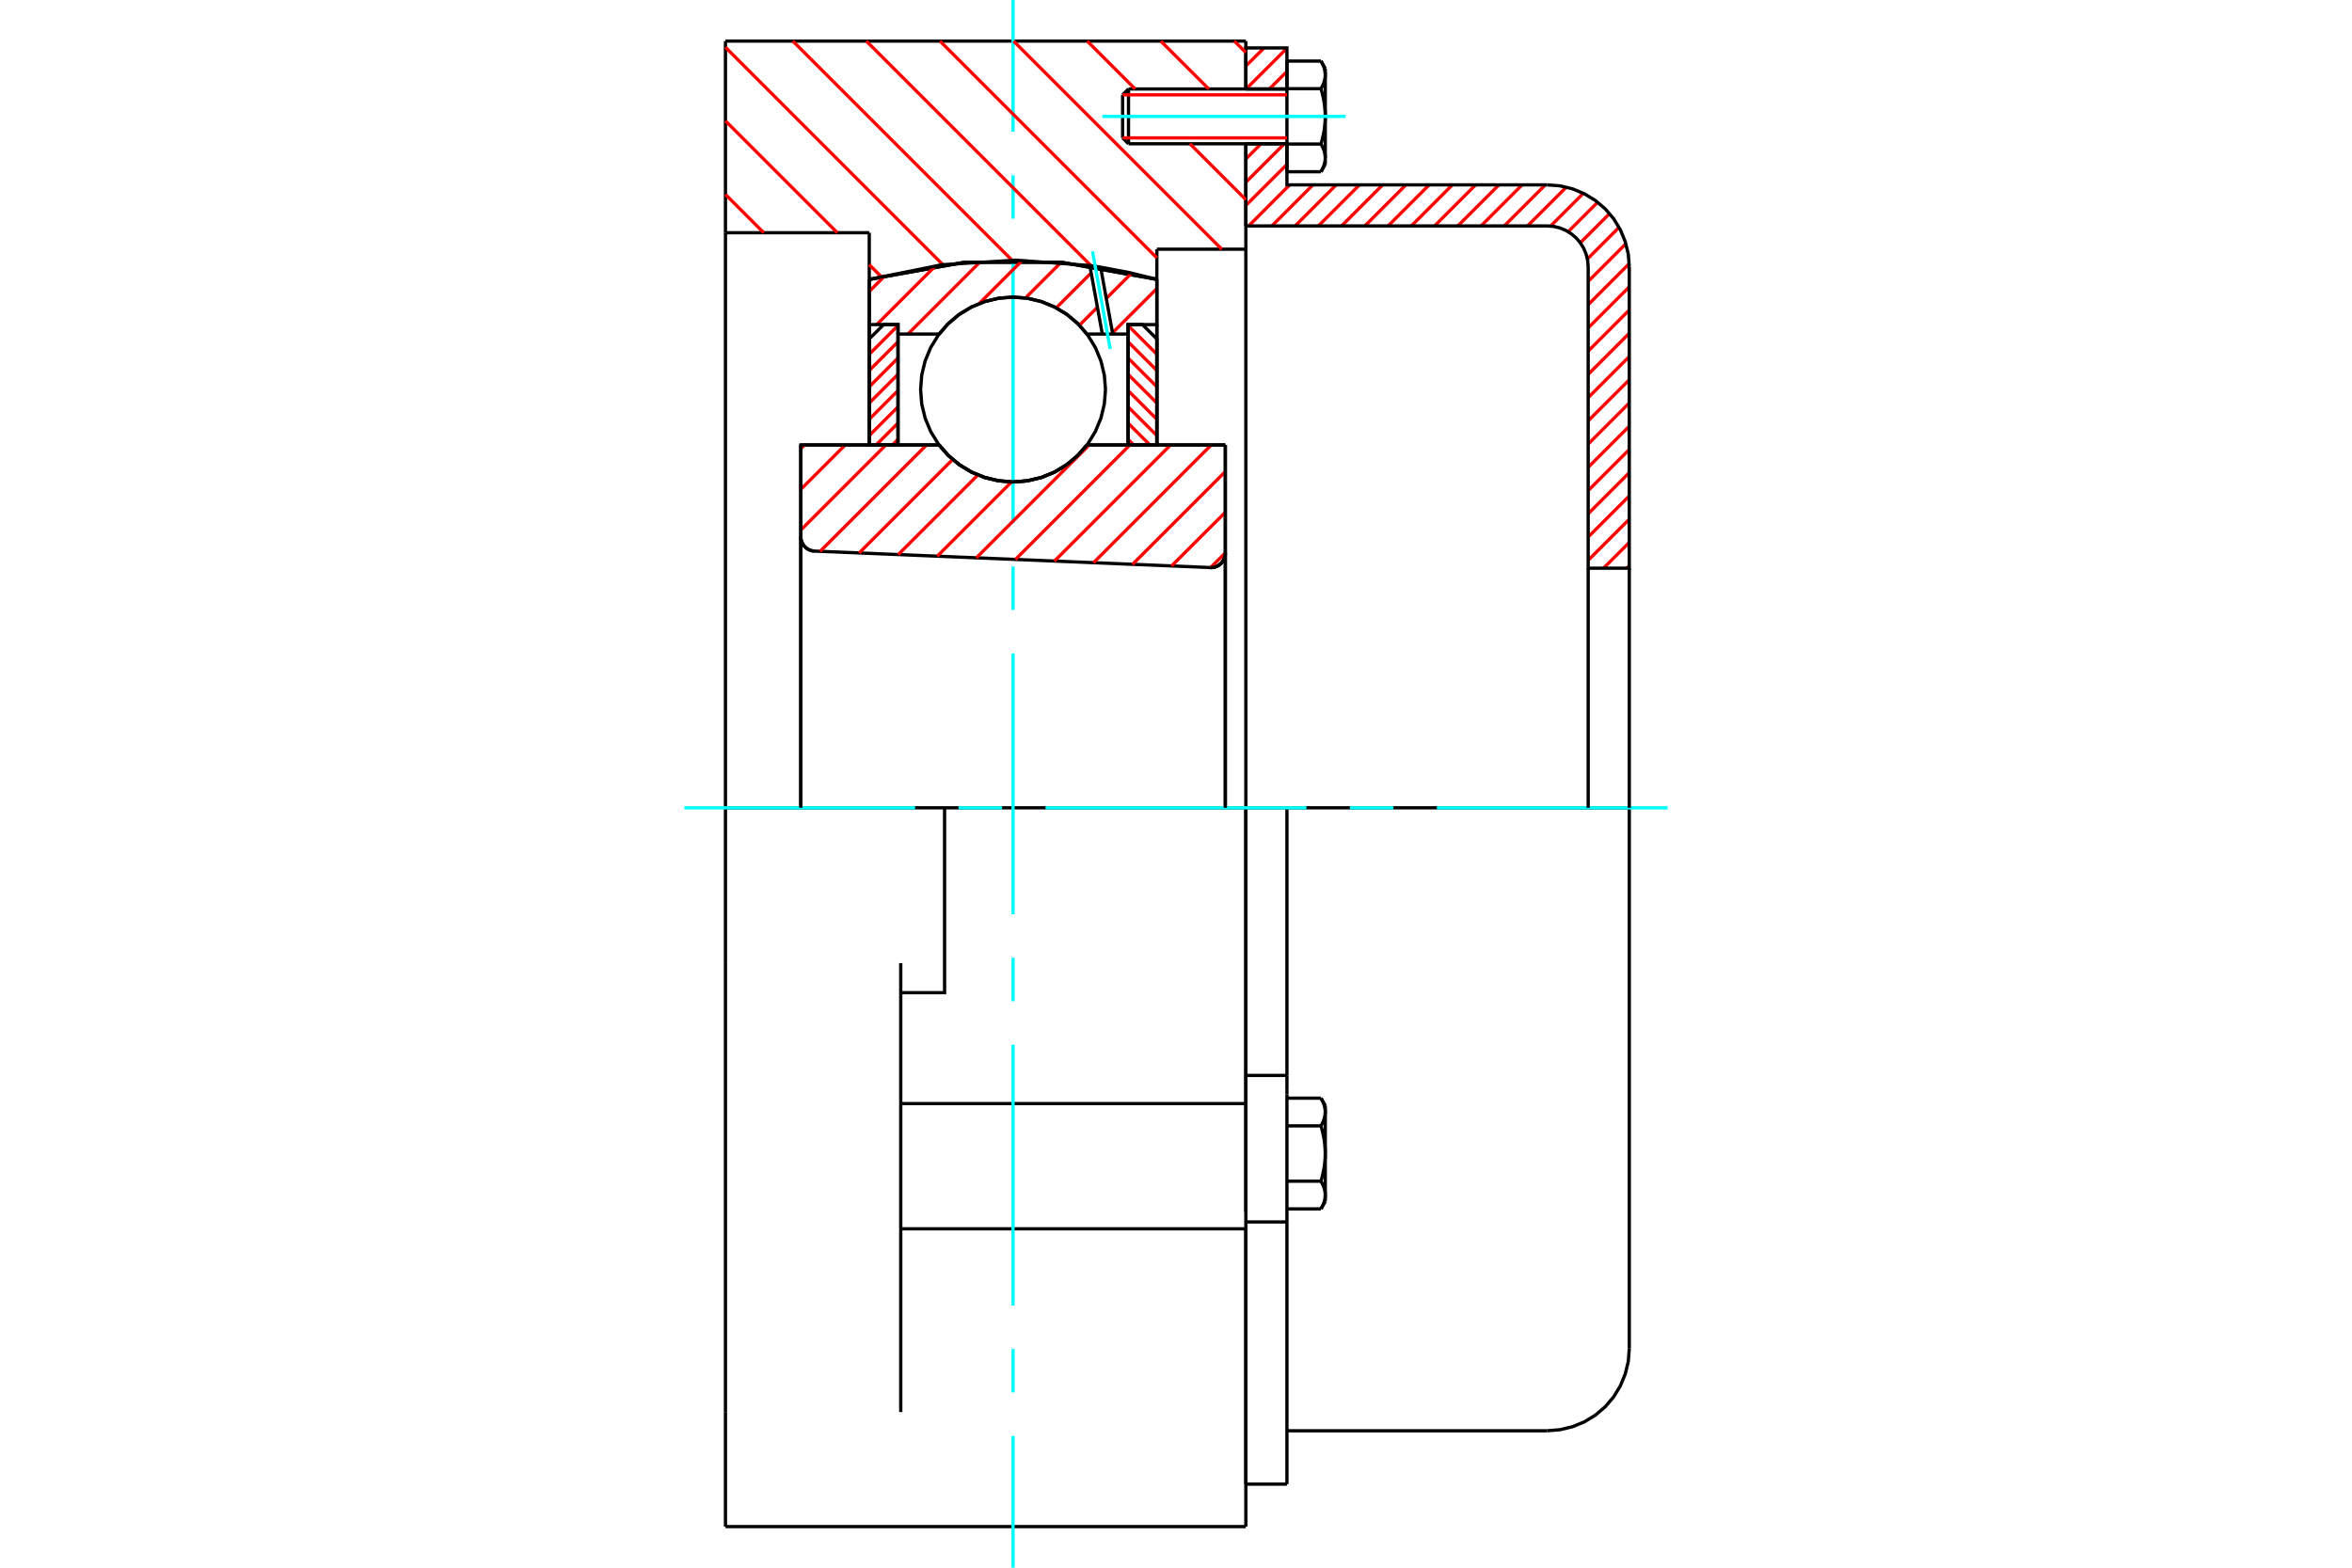 <?xml version="1.0" standalone="no"?>
<!DOCTYPE svg PUBLIC "-//W3C//DTD SVG 1.1//EN"
	"http://www.w3.org/Graphics/SVG/1.1/DTD/svg11.dtd">
<svg xmlns="http://www.w3.org/2000/svg" height="100%" width="100%" viewBox="0 0 36000 24000">
	<rect x="-1800" y="-1200" width="39600" height="26400" style="fill:#FFF"/>
	<g style="fill:none; fill-rule:evenodd" transform="matrix(1 0 0 1 0 0)">
		<g style="fill:none; stroke:#000; stroke-width:50; shape-rendering:geometricPrecision">
			<polyline points="18525,8689 18561,8688 18595,8681 18629,8668 18659,8650 18687,8628 18710,8602 18729,8572 18743,8539 18752,8505 18755,8469"/>
			<line x1="18755" y1="6812" x2="18755" y2="8469"/>
			<line x1="16638" y1="6812" x2="18755" y2="6812"/>
			<polyline points="14374,6812 14518,6976 14686,7116 14873,7229 15075,7311 15288,7361 15506,7378 15723,7361 15936,7311 16138,7229 16326,7116 16493,6976 16638,6812"/>
			<line x1="12257" y1="6812" x2="14374" y2="6812"/>
			<line x1="12257" y1="8217" x2="12257" y2="6812"/>
			<polyline points="12257,8217 12259,8250 12267,8283 12280,8314 12297,8343 12318,8369 12343,8392 12371,8410 12402,8424 12434,8433 12468,8437"/>
			<line x1="18525" y1="8689" x2="12468" y2="8437"/>
			<line x1="18755" y1="8469" x2="18755" y2="12367"/>
			<line x1="12257" y1="8217" x2="12257" y2="12367"/>
			<polyline points="18525,8689 18561,8688 18595,8681 18629,8668 18659,8650 18687,8628 18710,8602 18729,8572 18743,8539 18752,8505 18755,8469"/>
			<line x1="11104" y1="629" x2="19069" y2="629"/>
			<line x1="19069" y1="18812" x2="19069" y2="16895"/>
			<line x1="13787" y1="16895" x2="19069" y2="16895"/>
			<line x1="19069" y1="12367" x2="19069" y2="16895"/>
			<line x1="19069" y1="12367" x2="14458" y2="12367"/>
			<line x1="19069" y1="18812" x2="19069" y2="23371"/>
			<line x1="11104" y1="23371" x2="11104" y2="21617"/>
			<line x1="13787" y1="21617" x2="13787" y2="14745"/>
			<line x1="14458" y1="12367" x2="11104" y2="12367"/>
			<line x1="13305" y1="3563" x2="11104" y2="3563"/>
			<line x1="13305" y1="4277" x2="13305" y2="3563"/>
			<polyline points="17707,4277 16247,4015 14764,4015 13305,4277"/>
			<line x1="17707" y1="3815" x2="17707" y2="4277"/>
			<line x1="19069" y1="3815" x2="17707" y2="3815"/>
			<line x1="19069" y1="2201" x2="19069" y2="3815"/>
			<line x1="19069" y1="629" x2="19069" y2="1362"/>
			<line x1="11104" y1="3563" x2="11104" y2="629"/>
			<line x1="11104" y1="14745" x2="11104" y2="12367"/>
			<polyline points="13787,15197 14458,15197 14458,12367"/>
			<line x1="13305" y1="6812" x2="13305" y2="4277"/>
			<line x1="17707" y1="4277" x2="17707" y2="6812"/>
			<line x1="19069" y1="3815" x2="19069" y2="18554"/>
			<line x1="11104" y1="12367" x2="11104" y2="3563"/>
			<line x1="11104" y1="21617" x2="11104" y2="14745"/>
			<line x1="13787" y1="18812" x2="19069" y2="18812"/>
			<line x1="11104" y1="23371" x2="19069" y2="23371"/>
			<line x1="19069" y1="16464" x2="19698" y2="16464"/>
			<line x1="19698" y1="16703" x2="19698" y2="16464"/>
			<line x1="19698" y1="16752" x2="19698" y2="16703"/>
			<line x1="19698" y1="18707" x2="19698" y2="16752"/>
			<polyline points="19698,16464 19698,12367 19069,12367"/>
			<line x1="19069" y1="22721" x2="19069" y2="18812"/>
			<line x1="19698" y1="22721" x2="19698" y2="18707"/>
			<polyline points="20285,17024 20285,17018 20285,17012 20284,17007 20284,17001 20283,16995 20283,16989 20282,16983 20281,16978 20280,16972 20279,16966 20278,16960 20277,16954 20276,16949 20274,16943 20273,16937 20271,16931 20270,16925 20268,16919 20266,16913 20264,16907 20262,16901 20259,16895 20257,16889 20254,16883 20252,16877 20249,16870 20246,16864 20243,16858 20240,16852 20237,16845 20234,16839 20230,16832 20227,16826 20223,16819 20219,16812"/>
			<line x1="20285" y1="16926" x2="20285" y2="17024"/>
			<polyline points="20285,17659 20285,17648 20285,17636 20284,17625 20284,17613 20283,17601 20283,17590 20282,17578 20281,17567 20280,17555 20279,17543 20278,17532 20277,17520 20276,17508 20274,17497 20273,17485 20271,17473 20270,17461 20268,17449 20266,17437 20264,17425 20262,17413 20259,17401 20257,17389 20254,17377 20252,17365 20249,17352 20246,17340 20243,17327 20240,17314 20237,17302 20234,17289 20230,17276 20227,17262 20223,17249 20219,17236"/>
			<line x1="20285" y1="17024" x2="20285" y2="17659"/>
			<polyline points="20219,17236 20223,17229 20227,17222 20230,17216 20234,17209 20237,17203 20240,17197 20243,17190 20246,17184 20249,17178 20252,17171 20254,17165 20257,17159 20259,17153 20262,17147 20264,17141 20266,17135 20268,17129 20270,17123 20271,17117 20273,17111 20274,17105 20276,17100 20277,17094 20278,17088 20279,17082 20280,17076 20281,17070 20282,17065 20283,17059 20283,17053 20284,17047 20284,17041 20285,17036 20285,17030 20285,17024"/>
			<polyline points="20285,18295 20285,18289 20285,18283 20284,18277 20284,18271 20283,18266 20283,18260 20282,18254 20281,18248 20280,18243 20279,18237 20278,18231 20277,18225 20276,18219 20274,18213 20273,18207 20271,18202 20270,18196 20268,18190 20266,18184 20264,18178 20262,18172 20259,18166 20257,18160 20254,18153 20252,18147 20249,18141 20246,18135 20243,18129 20240,18122 20237,18116 20234,18109 20230,18103 20227,18096 20223,18090 20219,18083"/>
			<line x1="20285" y1="17659" x2="20285" y2="18295"/>
			<polyline points="20219,18083 20223,18070 20227,18056 20230,18043 20234,18030 20237,18017 20240,18004 20243,17992 20246,17979 20249,17967 20252,17954 20254,17942 20257,17930 20259,17917 20262,17905 20264,17893 20266,17881 20268,17869 20270,17857 20271,17846 20273,17834 20274,17822 20276,17810 20277,17799 20278,17787 20279,17775 20280,17764 20281,17752 20282,17741 20283,17729 20283,17717 20284,17706 20284,17694 20285,17683 20285,17671 20285,17659"/>
			<line x1="20285" y1="18295" x2="20285" y2="18393"/>
			<polyline points="20219,18507 20223,18500 20227,18493 20230,18487 20234,18480 20237,18474 20240,18467 20243,18461 20246,18455 20249,18448 20252,18442 20254,18436 20257,18430 20259,18424 20262,18418 20264,18412 20266,18406 20268,18400 20270,18394 20271,18388 20273,18382 20274,18376 20276,18370 20277,18364 20278,18359 20279,18353 20280,18347 20281,18341 20282,18335 20283,18330 20283,18324 20284,18318 20284,18312 20285,18306 20285,18301 20285,18295"/>
			<line x1="19698" y1="18507" x2="20219" y2="18507"/>
			<line x1="19698" y1="18083" x2="20219" y2="18083"/>
			<line x1="19698" y1="17236" x2="20219" y2="17236"/>
			<line x1="19698" y1="16812" x2="20219" y2="16812"/>
			<polyline points="24938,12367 23680,12367 19698,12367"/>
			<line x1="24938" y1="20646" x2="24938" y2="12367"/>
			<line x1="17183" y1="1452" x2="17183" y2="2111"/>
			<line x1="17273" y1="1362" x2="17273" y2="2201"/>
			<polyline points="20285,1146 20285,1140 20285,1135 20284,1129 20284,1123 20283,1117 20283,1111 20282,1106 20281,1100 20280,1094 20279,1088 20278,1082 20277,1077 20276,1071 20274,1065 20273,1059 20271,1053 20270,1047 20268,1041 20266,1035 20264,1029 20262,1023 20259,1017 20257,1011 20254,1005 20252,999 20249,993 20246,986 20243,980 20240,974 20237,967 20234,961 20230,954 20227,948 20223,941 20219,935"/>
			<line x1="20285" y1="1048" x2="20285" y2="1146"/>
			<polyline points="20219,2629 20223,2622 20227,2615 20230,2609 20234,2602 20237,2596 20240,2590 20243,2583 20246,2577 20249,2571 20252,2564 20254,2558 20257,2552 20259,2546 20262,2540 20264,2534 20266,2528 20268,2522 20270,2516 20271,2510 20273,2504 20274,2498 20276,2493 20277,2487 20278,2481 20279,2475 20280,2469 20281,2463 20282,2458 20283,2452 20283,2446 20284,2440 20284,2434 20285,2429 20285,2423 20285,2417 20285,2515"/>
			<polyline points="20285,1782 20285,1770 20285,1758 20284,1747 20284,1735 20283,1724 20283,1712 20282,1700 20281,1689 20280,1677 20279,1666 20278,1654 20277,1642 20276,1631 20274,1619 20273,1607 20271,1595 20270,1584 20268,1572 20266,1560 20264,1548 20262,1536 20259,1524 20257,1511 20254,1499 20252,1487 20249,1474 20246,1462 20243,1449 20240,1437 20237,1424 20234,1411 20230,1398 20227,1385 20223,1371 20219,1358"/>
			<line x1="20285" y1="1146" x2="20285" y2="1782"/>
			<polyline points="20219,1358 20223,1351 20227,1345 20230,1338 20234,1332 20237,1325 20240,1319 20243,1312 20246,1306 20249,1300 20252,1294 20254,1288 20257,1281 20259,1275 20262,1269 20264,1263 20266,1257 20268,1251 20270,1245 20271,1239 20273,1234 20274,1228 20276,1222 20277,1216 20278,1210 20279,1204 20280,1199 20281,1193 20282,1187 20283,1181 20283,1175 20284,1170 20284,1164 20285,1158 20285,1152 20285,1146"/>
			<polyline points="20285,2417 20285,2411 20285,2405 20284,2400 20284,2394 20283,2388 20283,2382 20282,2376 20281,2371 20280,2365 20279,2359 20278,2353 20277,2347 20276,2341 20274,2336 20273,2330 20271,2324 20270,2318 20268,2312 20266,2306 20264,2300 20262,2294 20259,2288 20257,2282 20254,2276 20252,2270 20249,2263 20246,2257 20243,2251 20240,2244 20237,2238 20234,2232 20230,2225 20227,2219 20223,2212 20219,2205"/>
			<line x1="20285" y1="1782" x2="20285" y2="2417"/>
			<polyline points="20219,2205 20223,2192 20227,2179 20230,2165 20234,2152 20237,2139 20240,2127 20243,2114 20246,2101 20249,2089 20252,2076 20254,2064 20257,2052 20259,2040 20262,2028 20264,2016 20266,2004 20268,1992 20270,1980 20271,1968 20273,1956 20274,1944 20276,1933 20277,1921 20278,1909 20279,1898 20280,1886 20281,1875 20282,1863 20283,1851 20283,1840 20284,1828 20284,1817 20285,1805 20285,1793 20285,1782"/>
			<line x1="19698" y1="1358" x2="20219" y2="1358"/>
			<polyline points="19698,1358 19698,2205 20219,2205"/>
			<line x1="19698" y1="935" x2="20219" y2="935"/>
			<line x1="19698" y1="935" x2="19698" y2="1358"/>
			<line x1="19698" y1="2629" x2="20219" y2="2629"/>
			<line x1="19698" y1="2205" x2="19698" y2="2629"/>
			<line x1="19069" y1="18707" x2="19698" y2="18707"/>
			<line x1="19069" y1="22721" x2="19698" y2="22721"/>
			<line x1="20285" y1="16926" x2="20219" y2="16812"/>
			<line x1="20219" y1="18507" x2="20285" y2="18393"/>
			<polyline points="23680,21904 23877,21888 24069,21842 24251,21767 24420,21664 24570,21536 24698,21386 24801,21217 24876,21035 24923,20843 24938,20646"/>
			<line x1="19698" y1="21904" x2="23680" y2="21904"/>
			<line x1="17273" y1="1362" x2="17183" y2="1452"/>
			<line x1="17183" y1="2111" x2="17273" y2="2201"/>
			<line x1="19698" y1="1362" x2="17273" y2="1362"/>
			<line x1="17273" y1="2201" x2="19698" y2="2201"/>
			<line x1="20285" y1="1048" x2="20219" y2="935"/>
			<line x1="20219" y1="2629" x2="20285" y2="2515"/>
		</g>
		<g style="fill:none; stroke:#0FF; stroke-width:50; shape-rendering:geometricPrecision">
			<line x1="15506" y1="24000" x2="15506" y2="21983"/>
			<line x1="15506" y1="21317" x2="15506" y2="20652"/>
			<line x1="15506" y1="19986" x2="15506" y2="15993"/>
			<line x1="15506" y1="15328" x2="15506" y2="14662"/>
			<line x1="15506" y1="13997" x2="15506" y2="10003"/>
			<line x1="15506" y1="9338" x2="15506" y2="8672"/>
			<line x1="15506" y1="8007" x2="15506" y2="4014"/>
			<line x1="15506" y1="3348" x2="15506" y2="2683"/>
			<line x1="15506" y1="2017" x2="15506" y2="0"/>
			<line x1="10475" y1="12367" x2="14007" y2="12367"/>
			<line x1="14672" y1="12367" x2="15338" y2="12367"/>
			<line x1="16003" y1="12367" x2="19997" y2="12367"/>
			<line x1="20662" y1="12367" x2="21328" y2="12367"/>
			<line x1="21993" y1="12367" x2="25525" y2="12367"/>
			<line x1="16872" y1="1782" x2="20595" y2="1782"/>
		</g>
		<g style="fill:none; stroke:#F00; stroke-width:50; shape-rendering:geometricPrecision">
			<line x1="24938" y1="8659" x2="24899" y2="8699"/>
			<line x1="24938" y1="8304" x2="24543" y2="8699"/>
			<line x1="24938" y1="7948" x2="24309" y2="8577"/>
			<line x1="24938" y1="7592" x2="24309" y2="8221"/>
			<line x1="24938" y1="7236" x2="24309" y2="7865"/>
			<line x1="24938" y1="6881" x2="24309" y2="7510"/>
			<line x1="24938" y1="6525" x2="24309" y2="7154"/>
			<line x1="24938" y1="6169" x2="24309" y2="6798"/>
			<line x1="24938" y1="5814" x2="24309" y2="6442"/>
			<line x1="24938" y1="5458" x2="24309" y2="6087"/>
			<line x1="24938" y1="5102" x2="24309" y2="5731"/>
			<line x1="24938" y1="4746" x2="24309" y2="5375"/>
			<line x1="24938" y1="4391" x2="24309" y2="5020"/>
			<line x1="24936" y1="4037" x2="24309" y2="4664"/>
			<line x1="24886" y1="3731" x2="24309" y2="4308"/>
			<line x1="24782" y1="3480" x2="24297" y2="3965"/>
			<line x1="24636" y1="3270" x2="24189" y2="3717"/>
			<line x1="24454" y1="3096" x2="24002" y2="3548"/>
			<line x1="24235" y1="2959" x2="23733" y2="3461"/>
			<line x1="23974" y1="2865" x2="23380" y2="3459"/>
			<line x1="23653" y1="2830" x2="23024" y2="3459"/>
			<line x1="23298" y1="2830" x2="22669" y2="3459"/>
			<line x1="22942" y1="2830" x2="22313" y2="3459"/>
			<line x1="22586" y1="2830" x2="21957" y2="3459"/>
			<line x1="22230" y1="2830" x2="21602" y2="3459"/>
			<line x1="21875" y1="2830" x2="21246" y2="3459"/>
			<line x1="21519" y1="2830" x2="20890" y2="3459"/>
			<line x1="21163" y1="2830" x2="20534" y2="3459"/>
			<line x1="20808" y1="2830" x2="20179" y2="3459"/>
			<line x1="20452" y1="2830" x2="19823" y2="3459"/>
			<line x1="20096" y1="2830" x2="19467" y2="3459"/>
			<line x1="19740" y1="2830" x2="19112" y2="3459"/>
			<line x1="19698" y1="2517" x2="19069" y2="3145"/>
			<line x1="19658" y1="2201" x2="19069" y2="2790"/>
			<line x1="19302" y1="2201" x2="19069" y2="2434"/>
			<line x1="19698" y1="1094" x2="19429" y2="1362"/>
			<line x1="19698" y1="738" x2="19073" y2="1362"/>
			<line x1="19347" y1="734" x2="19069" y2="1011"/>
		</g>
		<g style="fill:none; stroke:#000; stroke-width:50; shape-rendering:geometricPrecision">
			<line x1="19069" y1="3459" x2="19069" y2="2201"/>
			<line x1="19069" y1="1362" x2="19698" y2="1362"/>
			<line x1="19698" y1="2201" x2="19069" y2="2201"/>
			<polyline points="19069,1362 19069,734 19698,734 19698,1362"/>
			<polyline points="19698,2201 19698,2830 23680,2830"/>
			<polyline points="24938,4087 24923,3891 24876,3699 24801,3516 24698,3348 24570,3198 24420,3070 24251,2967 24069,2891 23877,2845 23680,2830"/>
			<polyline points="24938,4087 24938,8699 24309,8699 24309,4087 24301,3989 24278,3893 24241,3802 24189,3718 24125,3643 24050,3579 23966,3527 23875,3489 23779,3466 23680,3459 19069,3459"/>
			<line x1="24938" y1="12367" x2="24938" y2="8699"/>
			<line x1="24309" y1="8699" x2="24309" y2="12367"/>
		</g>
		<g style="fill:none; stroke:#F00; stroke-width:50; shape-rendering:geometricPrecision">
			<line x1="18893" y1="629" x2="19069" y2="804"/>
			<line x1="17767" y1="629" x2="18501" y2="1362"/>
			<line x1="16641" y1="629" x2="17374" y2="1362"/>
			<line x1="18213" y1="2201" x2="19069" y2="3057"/>
			<line x1="15514" y1="629" x2="18700" y2="3815"/>
			<line x1="14388" y1="629" x2="17707" y2="3948"/>
			<line x1="13261" y1="629" x2="16701" y2="4069"/>
			<line x1="12135" y1="629" x2="15492" y2="3986"/>
			<line x1="11104" y1="724" x2="14434" y2="4055"/>
			<line x1="11104" y1="1851" x2="12816" y2="3563"/>
			<line x1="13305" y1="4052" x2="13484" y2="4231"/>
			<line x1="11104" y1="2977" x2="11690" y2="3563"/>
		</g>
		<g style="fill:none; stroke:#000; stroke-width:50; shape-rendering:geometricPrecision">
			<polyline points="17707,4277 16247,4015 14764,4015 13305,4277"/>
		</g>
		<g style="fill:none; stroke:#F00; stroke-width:50; shape-rendering:geometricPrecision">
			<line x1="13745" y1="4983" x2="13305" y2="5423"/>
			<line x1="13745" y1="5232" x2="13305" y2="5672"/>
			<line x1="13745" y1="5481" x2="13305" y2="5921"/>
			<line x1="13745" y1="5730" x2="13305" y2="6170"/>
			<line x1="13745" y1="5979" x2="13305" y2="6419"/>
			<line x1="13745" y1="6228" x2="13305" y2="6668"/>
			<line x1="13745" y1="6477" x2="13410" y2="6812"/>
			<line x1="13745" y1="6726" x2="13659" y2="6812"/>
		</g>
		<g style="fill:none; stroke:#000; stroke-width:50; shape-rendering:geometricPrecision">
			<polyline points="13745,6812 13745,4969 13525,4969 13305,5189 13305,6812 13745,6812"/>
		</g>
		<g style="fill:none; stroke:#F00; stroke-width:50; shape-rendering:geometricPrecision">
			<line x1="17266" y1="4983" x2="17707" y2="5423"/>
			<line x1="17266" y1="5232" x2="17707" y2="5672"/>
			<line x1="17266" y1="5481" x2="17707" y2="5921"/>
			<line x1="17266" y1="5730" x2="17707" y2="6170"/>
			<line x1="17266" y1="5979" x2="17707" y2="6419"/>
			<line x1="17266" y1="6228" x2="17707" y2="6668"/>
			<line x1="17266" y1="6477" x2="17601" y2="6812"/>
			<line x1="17266" y1="6726" x2="17352" y2="6812"/>
		</g>
		<g style="fill:none; stroke:#000; stroke-width:50; shape-rendering:geometricPrecision">
			<polyline points="17266,6812 17266,4969 17486,4969 17707,5189 17707,6812 17266,6812"/>
			<polyline points="16921,5963 16903,5742 16851,5526 16766,5321 16650,5132 16506,4963 16337,4819 16148,4703 15943,4618 15727,4566 15506,4548 15284,4566 15068,4618 14863,4703 14674,4819 14505,4963 14361,5132 14245,5321 14160,5526 14108,5742 14091,5963 14108,6185 14160,6401 14245,6606 14361,6795 14505,6964 14674,7108 14863,7224 15068,7309 15284,7361 15506,7378 15727,7361 15943,7309 16148,7224 16337,7108 16506,6964 16650,6795 16766,6606 16851,6401 16903,6185 16921,5963"/>
		</g>
		<g style="fill:none; stroke:#F00; stroke-width:50; shape-rendering:geometricPrecision">
			<line x1="17707" y1="4418" x2="17028" y2="5096"/>
			<line x1="17318" y1="4184" x2="16933" y2="4569"/>
			<line x1="16797" y1="4704" x2="16522" y2="4979"/>
			<line x1="16702" y1="4178" x2="16167" y2="4712"/>
			<line x1="16240" y1="4017" x2="15695" y2="4562"/>
			<line x1="15650" y1="3984" x2="14987" y2="4648"/>
			<line x1="15012" y1="3999" x2="13897" y2="5114"/>
			<line x1="14318" y1="4071" x2="13420" y2="4969"/>
			<line x1="13553" y1="4213" x2="13305" y2="4462"/>
		</g>
		<g style="fill:none; stroke:#000; stroke-width:50; shape-rendering:geometricPrecision">
			<polyline points="13305,6812 13305,4969 13305,4277"/>
			<polyline points="16681,4065 15550,3983 14417,4053 13305,4277"/>
			<polyline points="16846,4090 16763,4077 16681,4065"/>
			<polyline points="17707,4277 17279,4172 16846,4090"/>
			<polyline points="17707,4277 17707,4969 17266,4969 17266,5114 17266,6812"/>
			<polyline points="17266,5114 17032,5114 16872,5114 16638,5114 16493,4950 16326,4810 16138,4698 15936,4616 15723,4565 15506,4548 15288,4565 15075,4616 14873,4698 14686,4810 14518,4950 14374,5114 13745,5114 13745,6812"/>
			<polyline points="13745,5114 13745,4969 13305,4969"/>
			<line x1="17707" y1="4969" x2="17707" y2="6812"/>
		</g>
		<g style="fill:none; stroke:#0FF; stroke-width:50; shape-rendering:geometricPrecision">
			<line x1="16993" y1="5343" x2="16722" y2="3849"/>
		</g>
		<g style="fill:none; stroke:#000; stroke-width:50; shape-rendering:geometricPrecision">
			<line x1="16872" y1="5114" x2="16681" y2="4065"/>
			<line x1="17032" y1="5114" x2="16846" y2="4090"/>
		</g>
		<g style="fill:none; stroke:#F00; stroke-width:50; shape-rendering:geometricPrecision">
			<line x1="18755" y1="8464" x2="18530" y2="8689"/>
			<line x1="18755" y1="7842" x2="17932" y2="8664"/>
			<line x1="18755" y1="7219" x2="17334" y2="8640"/>
			<line x1="18539" y1="6812" x2="16737" y2="8615"/>
			<line x1="17917" y1="6812" x2="16139" y2="8590"/>
			<line x1="17294" y1="6812" x2="15542" y2="8565"/>
			<line x1="16672" y1="6812" x2="14944" y2="8540"/>
			<line x1="15484" y1="7377" x2="14346" y2="8515"/>
			<line x1="14968" y1="7271" x2="13749" y2="8490"/>
			<line x1="14582" y1="7034" x2="13151" y2="8465"/>
			<line x1="14182" y1="6812" x2="12554" y2="8440"/>
			<line x1="13559" y1="6812" x2="12257" y2="8115"/>
			<line x1="12937" y1="6812" x2="12257" y2="7492"/>
			<line x1="12314" y1="6812" x2="12257" y2="6870"/>
		</g>
		<g style="fill:none; stroke:#000; stroke-width:50; shape-rendering:geometricPrecision">
			<polyline points="12257,8217 12259,8250 12267,8283 12280,8314 12297,8343 12318,8369 12343,8392 12371,8410 12402,8424 12434,8433 12468,8437"/>
			<polyline points="18525,8689 18561,8688 18595,8681 18629,8668 18659,8650 18687,8628 18710,8602 18729,8572 18743,8539 18752,8505 18755,8469"/>
			<polyline points="18755,6812 18314,6812 16638,6812"/>
			<polyline points="14374,6812 14518,6976 14686,7116 14873,7229 15075,7311 15288,7361 15506,7378 15723,7361 15936,7311 16138,7229 16326,7116 16493,6976 16638,6812"/>
			<polyline points="14374,6812 12697,6812 12257,6812 12257,12367"/>
			<line x1="18755" y1="12367" x2="18755" y2="6812"/>
		</g>
		<g style="fill:none; stroke:#F00; stroke-width:50; shape-rendering:geometricPrecision">
			<line x1="19698" y1="1452" x2="17183" y2="1452"/>
			<line x1="17183" y1="2111" x2="19698" y2="2111"/>
		</g>
	</g>
</svg>
